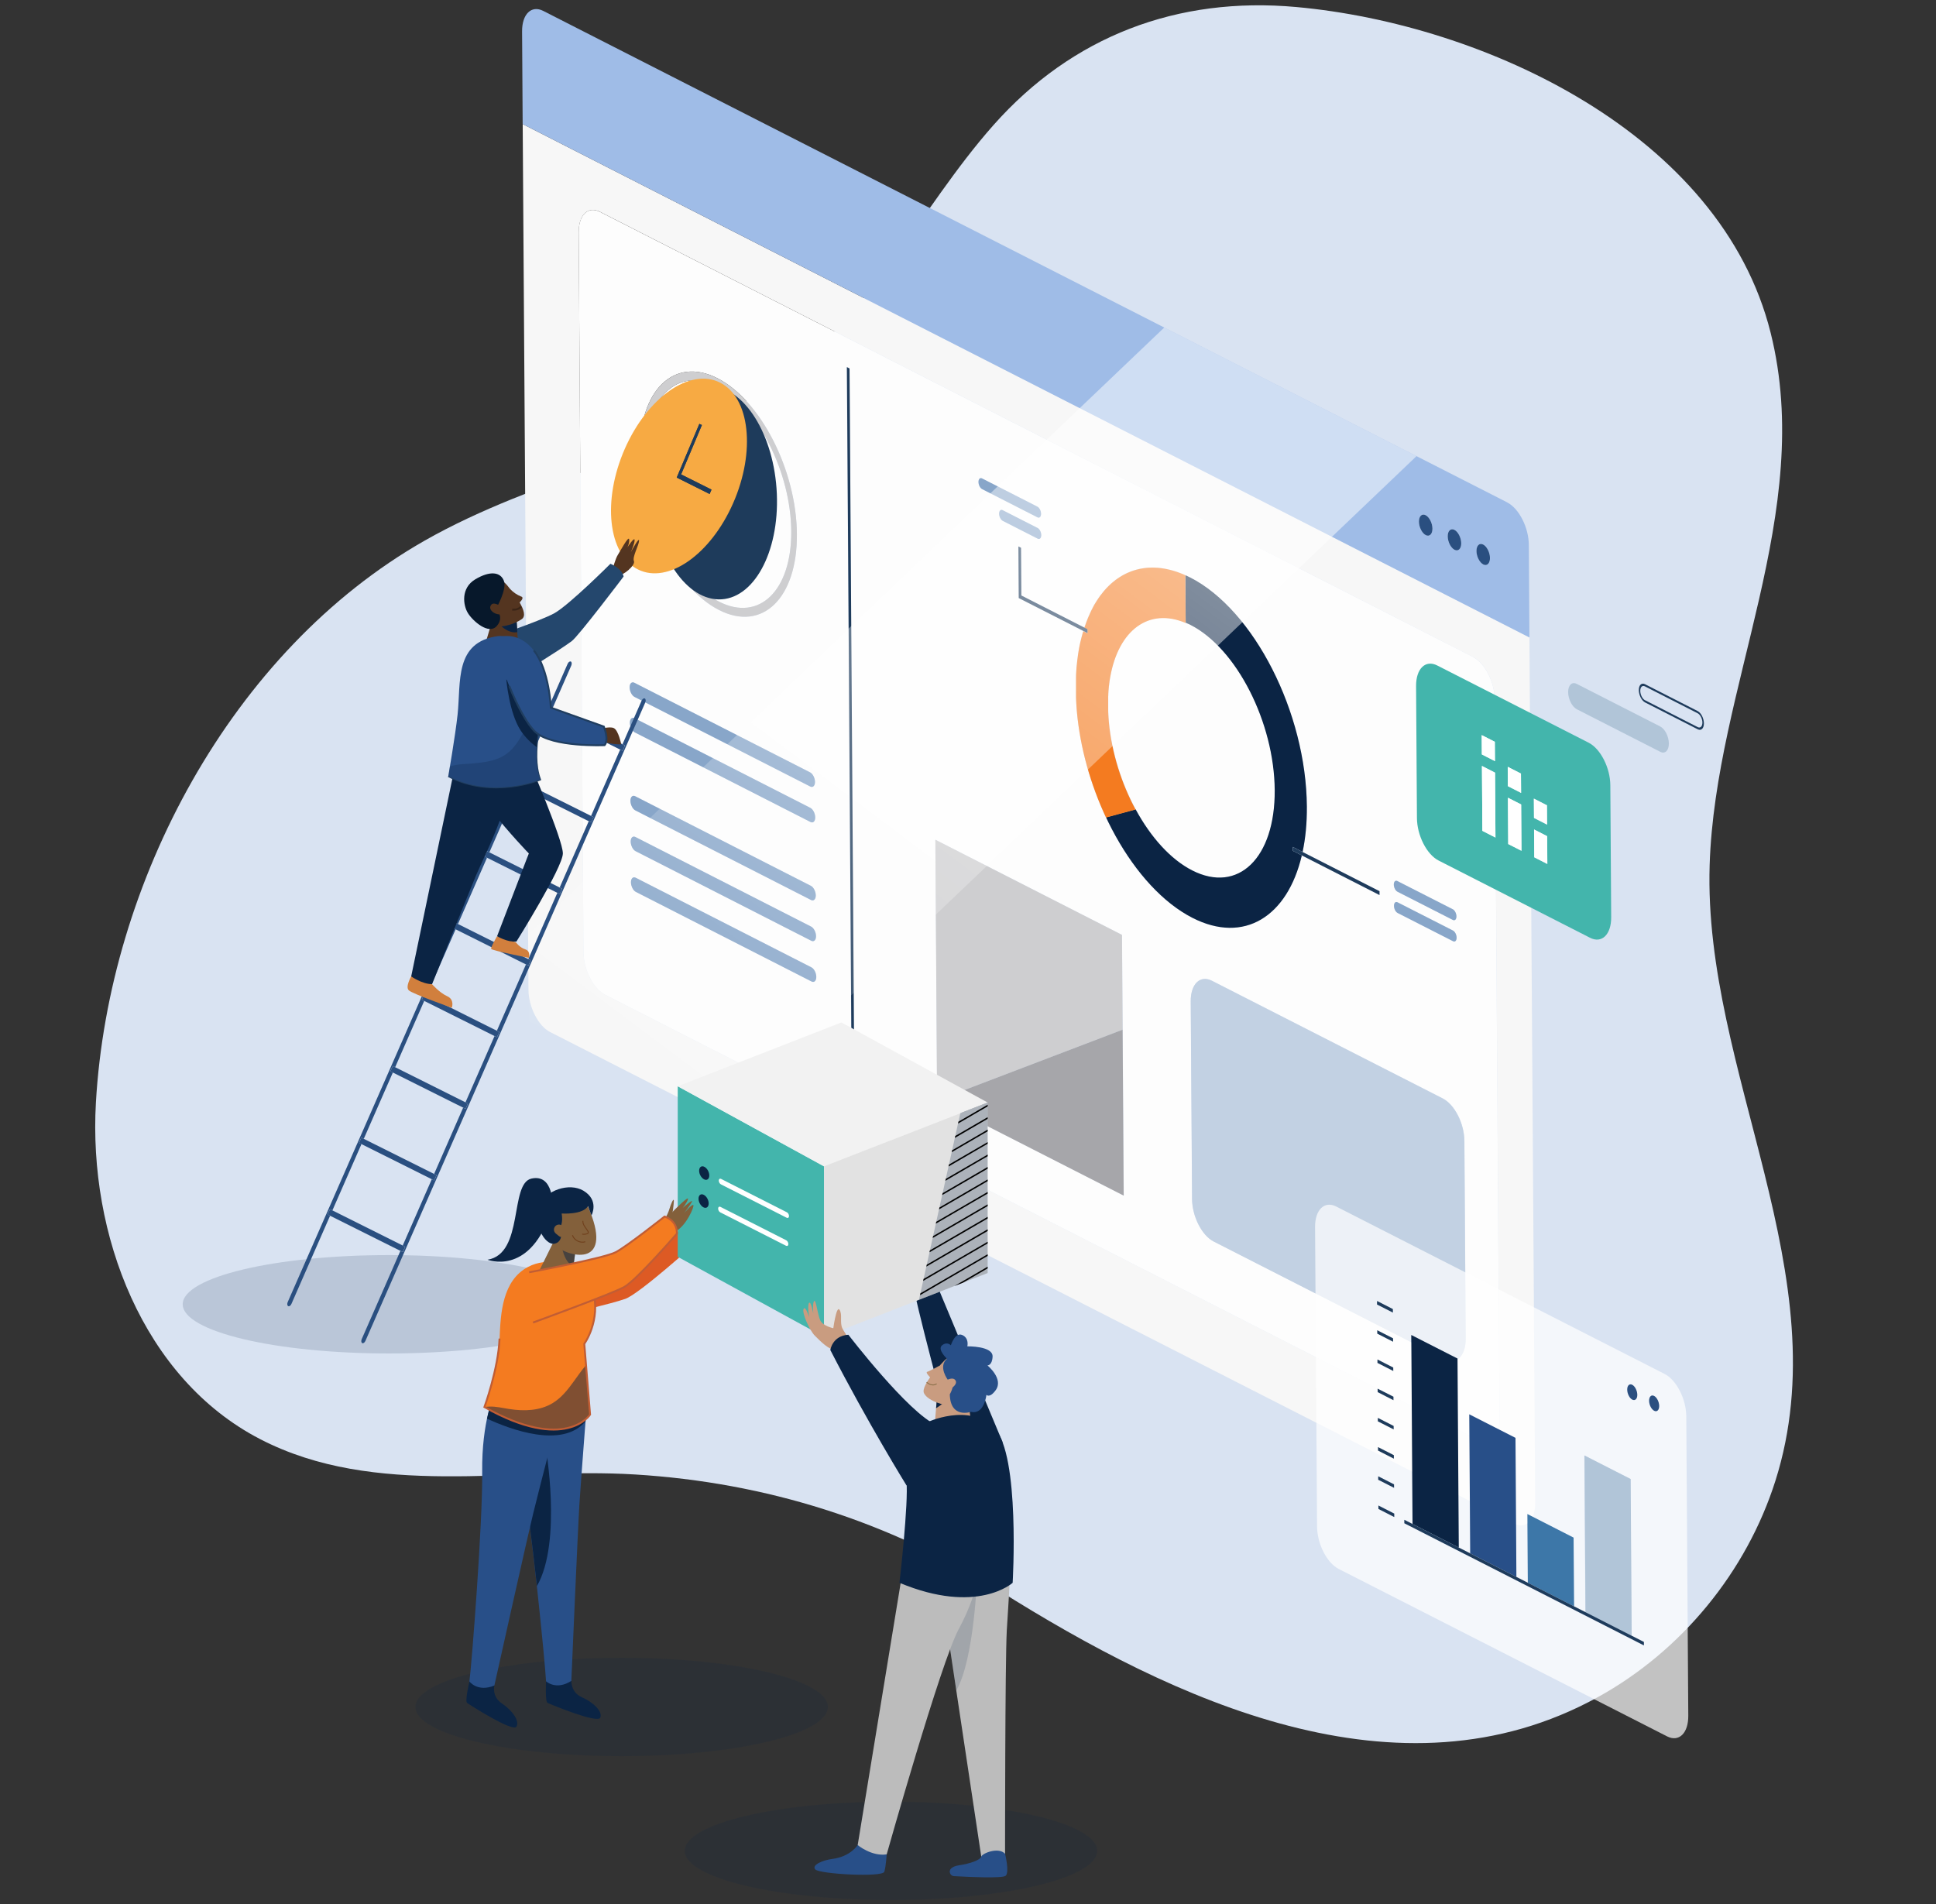 <?xml version="1.0" encoding="UTF-8"?>
<svg xmlns="http://www.w3.org/2000/svg" width="488" height="480" viewBox="0 0 488 480" fill="none">
  <rect x="0" y="0" width="488" height="480" fill="#333333" stroke="none"/>
  <mask id="mask0_333_12767" style="mask-type:alpha" maskUnits="userSpaceOnUse" x="0" y="0" width="488" height="480">
    <rect width="488" height="480" fill="#C4C4C4"></rect>
  </mask>
  <g mask="url(#mask0_333_12767)">
</g>
  <path d="M195.271 96.644C168.374 114.842 135.602 120.041 107.04 136.292C58.252 164.061 27.351 222.537 24.174 277.957C22.27 311.186 36.001 347.516 65.585 362.81C94.636 377.831 128.91 369.793 160.116 371.718C193.106 373.741 224.018 383.487 251.905 401.011C295.634 428.486 352.604 455.516 402.807 427.823C423.894 416.184 440.247 396.246 447.527 373.284C463.891 321.65 429.302 270.136 430.945 218.067C432.359 173.209 457.613 129.069 446.319 83.896C433.806 33.774 374.159 6.091 326.774 1.773C296.809 -0.957 270.271 9.115 250.414 31.544C231.547 52.863 219.448 80.296 195.26 96.644H195.271Z" fill="#D9E3F2"></path>
  <path opacity="0.15" d="M98.042 341.207C126.754 341.207 150.03 335.656 150.03 328.807C150.03 321.959 126.754 316.407 98.042 316.407C69.33 316.407 46.055 321.959 46.055 328.807C46.055 335.656 69.33 341.207 98.042 341.207Z" fill="#0B2444"></path>
  <path opacity="0.15" d="M156.699 442.725C185.411 442.725 208.687 437.173 208.687 430.325C208.687 423.476 185.411 417.925 156.699 417.925C127.987 417.925 104.712 423.476 104.712 430.325C104.712 437.173 127.987 442.725 156.699 442.725Z" fill="#0B2444"></path>
  <path opacity="0.15" d="M224.583 479C253.295 479 276.571 473.449 276.571 466.6C276.571 459.752 253.295 454.2 224.583 454.2C195.871 454.2 172.596 459.752 172.596 466.6C172.596 473.449 195.871 479 224.583 479Z" fill="#0B2444"></path>
  <path d="M141.108 318.572C141.108 318.572 151.346 320.203 154.447 319.801C157.537 319.398 172.215 309.642 172.215 309.642C172.215 309.642 175.044 310.262 175.621 313.133C175.621 313.133 161.182 326.197 157.602 327.448C154.023 328.698 144.285 330.928 144.285 330.928C144.285 330.928 138.529 324.391 141.118 318.561L141.108 318.572Z" fill="#DD5A24"></path>
  <path d="M230.448 324.598C229.915 325.294 239.294 360.134 239.294 360.134L252.753 363.647L235.714 322.847C235.714 322.847 232.646 321.748 230.448 324.598Z" fill="#0B2444"></path>
  <path d="M231.623 325.327C231.623 325.327 229.643 321.52 229.643 320.715C229.643 319.91 233.375 313.253 233.668 313.699C233.962 314.145 233.451 316.255 233.451 316.255C233.451 316.255 234.332 314.058 234.626 314.504C234.92 314.95 234.256 317.354 234.332 318.594C234.408 319.834 235.355 323.782 235.355 323.782C235.355 323.782 234.038 326.556 231.623 325.316V325.327Z" stroke="black" stroke-width="0.24" stroke-miterlimit="10"></path>
  <path d="M152.532 250.774C149.551 249.251 147.114 244.465 147.081 240.071L145.873 58.585C145.841 54.19 148.235 51.873 151.216 53.385L371.33 165.638C374.311 167.161 376.749 171.947 376.781 176.341L377.989 357.828C378.022 362.222 375.628 364.539 372.647 363.027L152.532 250.774ZM131.598 7.951L133.208 249.469C133.241 253.863 135.678 258.649 138.66 260.172L381.634 384.085C384.615 385.608 387.009 383.28 386.976 378.886L385.518 160.7L131.75 31.283L131.598 7.951Z" fill="#F7F7F7"></path>
  <path d="M359.383 134.888C358.447 134.41 357.675 132.887 357.664 131.506C357.653 130.124 358.415 129.384 359.35 129.863C360.286 130.342 361.059 131.864 361.07 133.246C361.08 134.627 360.319 135.367 359.383 134.888ZM366.64 138.587C365.705 138.108 364.932 136.585 364.921 135.204C364.91 133.822 365.672 133.083 366.608 133.561C367.543 134.04 368.316 135.563 368.327 136.944C368.338 138.326 367.576 139.065 366.64 138.587ZM373.898 142.285C372.962 141.806 372.189 140.283 372.179 138.902C372.168 137.521 372.929 136.781 373.865 137.26C374.801 137.738 375.573 139.261 375.584 140.642C375.595 142.024 374.833 142.763 373.898 142.285ZM379.926 126.654L136.94 2.752C133.959 1.229 131.565 3.546 131.598 7.94L131.75 31.283L385.518 160.7L385.366 137.368C385.333 132.974 382.896 128.188 379.915 126.665" fill="#9FBCE7"></path>
  <path d="M366.608 133.572C365.672 133.094 364.91 133.834 364.921 135.215C364.932 136.596 365.704 138.119 366.64 138.598C367.576 139.076 368.338 138.337 368.327 136.955C368.316 135.574 367.543 134.051 366.608 133.572Z" fill="#2A4F80"></path>
  <path d="M359.351 129.874C358.415 129.396 357.653 130.135 357.664 131.517C357.675 132.898 358.448 134.421 359.383 134.9C360.319 135.378 361.081 134.638 361.07 133.257C361.059 131.876 360.286 130.353 359.351 129.874Z" fill="#2A4F80"></path>
  <path d="M373.854 137.271C372.918 136.792 372.157 137.532 372.168 138.913C372.178 140.295 372.951 141.817 373.887 142.296C374.822 142.775 375.584 142.035 375.573 140.654C375.562 139.272 374.79 137.749 373.854 137.271Z" fill="#2A4F80"></path>
  <path d="M180.876 97.471C170.736 92.293 162.564 100.244 162.662 115.19C162.76 130.124 171.095 146.494 181.235 151.672C191.376 156.849 199.547 148.898 199.45 133.953C199.352 119.008 191.017 102.648 180.876 97.471ZM300.106 157.556C299.703 157.35 299.29 157.165 298.887 156.991C289.584 153.032 281.957 158.818 279.868 170.631C279.846 170.74 279.835 170.838 279.814 170.935V170.979C279.792 171.077 279.77 171.164 279.759 171.262V171.316C279.737 171.403 279.726 171.501 279.705 171.588V171.653C279.683 171.74 279.672 171.827 279.661 171.914V172.001C279.639 172.088 279.629 172.165 279.618 172.252V172.36C279.596 172.436 279.585 172.513 279.574 172.589V172.708C279.552 172.785 279.542 172.861 279.531 172.937V173.067C279.509 173.143 279.498 173.22 279.498 173.296V173.426C279.476 173.502 279.476 173.579 279.465 173.644V173.796C279.444 173.861 279.444 173.938 279.433 174.003V174.166C279.411 174.231 279.411 174.307 279.4 174.373V174.536C279.389 174.601 279.378 174.677 279.378 174.742C279.378 174.797 279.378 174.851 279.378 174.906C279.378 174.971 279.378 175.036 279.367 175.101C279.367 175.156 279.367 175.221 279.367 175.286C279.367 175.352 279.367 175.417 279.367 175.482V175.656C279.367 175.721 279.357 175.787 279.357 175.852C279.357 175.917 279.357 175.982 279.357 176.048C279.357 176.102 279.357 176.167 279.357 176.222C279.357 176.287 279.357 176.363 279.357 176.428V176.602C279.357 176.668 279.357 176.744 279.357 176.809C279.357 176.864 279.357 176.929 279.357 176.994C279.357 177.07 279.357 177.157 279.357 177.233V177.375C279.357 177.505 279.357 177.636 279.357 177.766C279.357 177.897 279.357 178.038 279.357 178.18C279.357 178.223 279.357 178.267 279.357 178.31C279.357 178.408 279.357 178.506 279.357 178.604V178.734C279.357 178.832 279.357 178.93 279.367 179.017C279.367 179.061 279.367 179.115 279.367 179.159C279.367 179.256 279.367 179.344 279.367 179.441V179.561C279.367 179.659 279.378 179.757 279.389 179.855V179.974C279.4 180.072 279.411 180.181 279.411 180.279V180.388C279.422 180.496 279.433 180.594 279.433 180.703V180.801C279.444 180.91 279.454 181.029 279.465 181.138V181.204C279.476 181.323 279.487 181.454 279.498 181.573V181.617C279.509 181.747 279.52 181.878 279.542 182.019C280.26 189.709 282.719 197.465 286.277 204.024C290.052 210.996 295.057 216.631 300.541 219.426C312.14 225.343 321.454 216.293 321.345 199.205C321.236 182.106 311.726 163.463 300.128 157.546M160.279 224.843C159.616 224.506 159.061 223.429 159.05 222.439C159.039 221.449 159.583 220.927 160.247 221.275L204.542 243.867C205.205 244.204 205.76 245.292 205.771 246.271C205.782 247.25 205.238 247.783 204.574 247.435L160.279 224.843ZM160.214 214.575C159.55 214.238 158.995 213.15 158.985 212.171C158.974 211.192 159.518 210.659 160.181 211.007L204.476 233.599C205.14 233.936 205.695 235.013 205.706 236.003C205.717 236.993 205.173 237.515 204.509 237.167L160.214 214.575ZM160.149 204.296C159.485 203.959 158.93 202.871 158.919 201.892C158.908 200.913 159.452 200.38 160.116 200.728L204.411 223.32C205.075 223.657 205.63 224.745 205.641 225.724C205.651 226.703 205.107 227.236 204.444 226.888L160.149 204.296ZM160.018 184.641C159.355 184.304 158.8 183.216 158.789 182.237C158.778 181.258 159.322 180.725 159.986 181.073L204.281 203.665C204.944 204.002 205.499 205.079 205.51 206.069C205.521 207.059 204.977 207.581 204.313 207.233L160.018 184.641ZM236.226 277.423L235.791 211.703L282.827 235.687L282.991 259.574L283.274 301.408L236.237 277.423M305.949 312.97C302.967 311.447 300.53 306.661 300.498 302.267L300.16 252.438C300.128 248.044 302.521 245.727 305.503 247.239L363.692 276.912C366.662 278.424 369.111 283.221 369.132 287.604L369.47 337.433C369.502 341.827 367.108 344.144 364.138 342.632L305.949 312.959M159.931 175.7C159.268 175.362 158.713 174.275 158.702 173.296C158.691 172.317 159.235 171.784 159.899 172.132L204.193 194.724C204.857 195.061 205.412 196.138 205.423 197.128C205.434 198.118 204.89 198.64 204.226 198.292L159.931 175.7ZM352.289 230.151C351.789 229.901 351.375 229.085 351.364 228.345C351.353 227.606 351.767 227.214 352.267 227.464L366.227 234.578C366.728 234.839 367.141 235.644 367.141 236.384C367.141 237.123 366.739 237.515 366.238 237.265L352.278 230.151M352.246 224.789C351.745 224.538 351.332 223.723 351.321 222.983C351.31 222.243 351.723 221.852 352.224 222.102L366.184 229.216C366.684 229.477 367.098 230.292 367.098 231.021C367.098 231.75 366.695 232.152 366.195 231.902L352.235 224.789M181.235 153.782C170.3 148.213 161.324 130.559 161.215 114.461C161.106 98.352 169.92 89.791 180.844 95.361C191.779 100.941 200.755 118.572 200.864 134.682C200.973 150.78 192.17 159.351 181.235 153.782ZM252.743 131.299C252.242 131.038 251.829 130.222 251.818 129.493C251.807 128.764 252.22 128.362 252.721 128.612L261.512 133.094C262.013 133.355 262.426 134.16 262.426 134.899C262.426 135.639 262.024 136.03 261.523 135.78L252.732 131.299M247.542 123.304C247.041 123.043 246.628 122.238 246.628 121.498C246.628 120.759 247.03 120.367 247.531 120.617L261.48 127.731C261.98 127.992 262.394 128.797 262.394 129.537C262.394 130.276 261.991 130.668 261.491 130.418L247.542 123.304ZM277.322 150.16C282.588 143.024 290.77 140.903 299.997 145.602C316.079 153.804 329.244 179.659 329.407 203.36C329.44 207.537 329.059 211.366 328.33 214.792L347.698 224.669V225.648L328.134 215.663C324.511 231.097 313.587 238.037 300.574 231.402C285.776 223.853 273.448 201.381 271.446 179.376V179.333C271.425 179.191 271.414 179.039 271.403 178.898V178.789C271.381 178.658 271.37 178.539 271.359 178.408C271.359 178.354 271.359 178.288 271.348 178.234C271.348 178.125 271.327 178.006 271.327 177.897C271.327 177.832 271.327 177.766 271.316 177.69C271.316 177.581 271.305 177.484 271.294 177.375C271.294 177.299 271.294 177.212 271.283 177.135C271.283 177.038 271.272 176.94 271.261 176.842C271.261 176.755 271.261 176.679 271.251 176.592C271.251 176.494 271.251 176.407 271.24 176.309C271.24 176.222 271.24 176.135 271.229 176.048C271.229 175.961 271.229 175.863 271.218 175.776C271.218 175.689 271.218 175.591 271.218 175.504C271.218 175.417 271.218 175.33 271.218 175.243C271.218 175.145 271.218 175.036 271.218 174.938C271.218 174.862 271.218 174.786 271.218 174.71C271.218 174.59 271.218 174.471 271.218 174.34C271.218 174.286 271.218 174.231 271.218 174.177C271.218 173.992 271.218 173.818 271.218 173.633C271.218 173.448 271.218 173.263 271.218 173.078C271.218 173.035 271.218 173.002 271.218 172.959C271.218 172.817 271.218 172.676 271.218 172.545C271.218 172.469 271.218 172.393 271.218 172.317C271.218 172.219 271.218 172.11 271.218 172.012C271.218 171.936 271.218 171.849 271.218 171.773C271.218 171.675 271.218 171.577 271.218 171.479C271.218 171.403 271.218 171.338 271.218 171.262C271.218 171.153 271.218 171.055 271.218 170.946C271.218 170.87 271.218 170.805 271.218 170.729C271.218 170.631 271.218 170.522 271.229 170.413C271.229 170.348 271.229 170.272 271.229 170.207C271.229 170.098 271.229 169.989 271.24 169.891C271.24 169.826 271.24 169.761 271.251 169.695C271.251 169.587 271.261 169.489 271.272 169.38C271.272 169.315 271.272 169.249 271.283 169.184C271.283 169.075 271.294 168.978 271.305 168.869C271.305 168.803 271.305 168.738 271.316 168.662C271.316 168.553 271.327 168.455 271.338 168.347C271.338 168.281 271.338 168.216 271.348 168.162C271.348 168.053 271.37 167.955 271.381 167.846C271.381 167.781 271.392 167.716 271.403 167.651C271.403 167.553 271.425 167.444 271.435 167.346C271.435 167.281 271.446 167.215 271.457 167.161C271.468 167.052 271.479 166.954 271.49 166.846C271.49 166.78 271.501 166.726 271.512 166.661C271.523 166.552 271.533 166.454 271.544 166.345C271.544 166.291 271.555 166.226 271.566 166.171C271.577 166.073 271.588 165.965 271.61 165.867L271.631 165.682C271.642 165.584 271.664 165.475 271.675 165.377L271.697 165.214C271.707 165.105 271.729 164.996 271.74 164.888C271.74 164.833 271.751 164.79 271.762 164.735C271.784 164.627 271.795 164.518 271.816 164.409L271.838 164.257C271.86 164.148 271.871 164.05 271.892 163.941L271.925 163.778C271.947 163.669 271.958 163.572 271.98 163.463L272.001 163.321C272.023 163.213 272.045 163.104 272.067 162.995L272.088 162.854C272.11 162.745 272.132 162.636 272.154 162.527L272.186 162.397C272.208 162.288 272.23 162.19 272.252 162.081L272.284 161.94C272.306 161.831 272.328 161.733 272.36 161.625L272.393 161.505C272.415 161.396 272.447 161.287 272.469 161.189L272.502 161.07C272.524 160.961 272.556 160.852 272.578 160.743L272.611 160.624C272.643 160.515 272.665 160.406 272.698 160.297L272.73 160.189C272.763 160.08 272.785 159.971 272.817 159.862L272.839 159.765C272.872 159.656 272.904 159.547 272.937 159.438L272.97 159.34C273.002 159.242 273.024 159.155 273.057 159.057L256.779 150.758L256.692 137.749L257.356 138.086L257.432 150.116L273.307 158.209L273.329 158.144L273.35 158.089C273.394 157.97 273.427 157.85 273.47 157.73V157.687C273.525 157.567 273.568 157.448 273.612 157.317V157.285C273.666 157.154 273.71 157.034 273.764 156.904V156.882C274.058 156.088 274.373 155.337 274.711 154.609L274.743 154.533C274.787 154.435 274.83 154.337 274.874 154.25L274.928 154.13C274.961 154.054 275.004 153.978 275.037 153.902C275.059 153.847 275.091 153.793 275.113 153.739C275.146 153.673 275.178 153.608 275.211 153.554C275.244 153.499 275.265 153.445 275.298 153.39C275.331 153.336 275.352 153.282 275.385 153.216C275.418 153.151 275.45 153.086 275.483 153.021C275.505 152.977 275.537 152.923 275.559 152.879C275.592 152.814 275.635 152.738 275.668 152.673C275.69 152.629 275.712 152.586 275.733 152.542C275.777 152.477 275.809 152.401 275.853 152.335L275.929 152.216C275.973 152.14 276.016 152.074 276.06 151.998C276.081 151.966 276.103 151.933 276.125 151.9C276.169 151.824 276.223 151.748 276.266 151.672L276.321 151.585C276.375 151.509 276.419 151.422 276.473 151.346L276.517 151.28C276.571 151.193 276.626 151.117 276.68 151.03L276.713 150.976C276.767 150.889 276.832 150.802 276.887 150.715L276.908 150.682C276.974 150.595 277.028 150.508 277.093 150.421L277.115 150.388C277.18 150.301 277.246 150.203 277.311 150.116M214.65 274.845L213.431 92.5L214.095 92.837L215.313 275.183L214.65 274.845ZM371.287 165.606L151.205 53.396C148.224 51.873 145.83 54.201 145.863 58.596L147.07 240.082C147.103 244.476 149.54 249.262 152.522 250.785L372.636 363.038C375.617 364.561 378.011 362.233 377.978 357.839L376.77 176.352C376.738 171.958 374.301 167.172 371.319 165.649" fill="#FDFDFD"></path>
  <path d="M214.138 92.892L213.475 92.555L214.693 274.889L215.357 275.227L214.138 92.892Z" fill="#1E3B5B"></path>
  <path d="M271.435 178.908C271.446 179.05 271.457 179.191 271.468 179.344C271.457 179.202 271.446 179.061 271.435 178.908ZM271.392 178.419C271.392 178.55 271.414 178.669 271.424 178.8C271.424 178.669 271.403 178.55 271.392 178.419ZM271.359 177.908C271.359 178.017 271.37 178.136 271.381 178.245C271.381 178.136 271.359 178.017 271.359 177.908ZM271.316 177.386C271.316 177.494 271.327 177.592 271.337 177.701C271.337 177.592 271.327 177.494 271.316 177.386ZM271.283 176.864C271.283 176.961 271.283 177.059 271.305 177.157C271.305 177.059 271.294 176.961 271.283 176.864ZM271.25 176.331C271.25 176.428 271.25 176.515 271.261 176.613C271.261 176.515 271.261 176.428 271.25 176.331ZM271.229 175.787C271.229 175.874 271.229 175.972 271.239 176.059C271.239 175.972 271.239 175.874 271.229 175.787ZM271.207 175.254C271.207 175.341 271.207 175.428 271.207 175.515C271.207 175.428 271.207 175.341 271.207 175.254ZM279.324 179.028C279.324 179.028 279.324 179.126 279.324 179.17C279.324 179.126 279.324 179.072 279.324 179.028ZM271.196 174.71C271.196 174.786 271.196 174.862 271.196 174.938C271.196 174.862 271.196 174.786 271.196 174.71ZM271.185 174.188C271.185 174.242 271.185 174.297 271.185 174.351C271.185 174.297 271.185 174.242 271.185 174.188ZM279.302 178.201V178.332C279.302 178.332 279.302 178.245 279.302 178.201ZM279.302 177.397C279.302 177.527 279.302 177.658 279.302 177.788C279.302 177.658 279.302 177.527 279.302 177.397ZM271.185 172.98C271.185 172.98 271.185 173.057 271.185 173.1C271.185 173.057 271.185 173.024 271.185 172.98ZM279.313 177.016C279.313 177.092 279.313 177.179 279.313 177.255C279.313 177.179 279.313 177.092 279.313 177.016ZM279.313 176.624C279.313 176.69 279.313 176.766 279.313 176.831C279.313 176.766 279.313 176.69 279.313 176.624ZM271.185 172.328C271.185 172.404 271.185 172.48 271.185 172.556C271.185 172.48 271.185 172.404 271.185 172.328ZM279.313 176.233C279.313 176.298 279.313 176.374 279.313 176.439C279.313 176.374 279.313 176.298 279.313 176.233ZM271.196 171.773C271.196 171.849 271.196 171.936 271.196 172.012C271.196 171.936 271.196 171.849 271.196 171.773ZM279.335 175.852C279.335 175.917 279.335 175.982 279.335 176.048C279.335 175.982 279.335 175.917 279.335 175.852ZM271.207 171.262C271.207 171.338 271.207 171.403 271.207 171.479C271.207 171.403 271.207 171.338 271.207 171.262ZM279.356 175.101C279.356 175.167 279.356 175.221 279.356 175.286C279.356 175.232 279.356 175.167 279.356 175.101ZM271.218 170.729C271.218 170.805 271.218 170.87 271.218 170.946C271.218 170.87 271.218 170.805 271.218 170.729ZM279.378 174.732V174.895C279.378 174.84 279.378 174.786 279.378 174.732ZM271.25 170.207C271.25 170.272 271.25 170.348 271.25 170.413C271.25 170.348 271.25 170.272 271.25 170.207ZM271.283 169.695C271.283 169.761 271.283 169.826 271.272 169.891C271.272 169.826 271.272 169.761 271.283 169.695ZM271.316 169.173C271.316 169.239 271.316 169.304 271.305 169.369C271.305 169.304 271.305 169.239 271.316 169.173ZM271.348 168.651C271.348 168.717 271.348 168.782 271.337 168.858C271.337 168.793 271.337 168.727 271.348 168.651ZM271.381 168.14C271.381 168.205 271.37 168.271 271.37 168.325C271.37 168.26 271.37 168.194 271.381 168.14ZM271.424 167.629C271.424 167.694 271.414 167.759 271.403 167.825C271.403 167.759 271.414 167.694 271.424 167.629ZM271.479 167.139C271.479 167.205 271.468 167.27 271.457 167.324C271.457 167.259 271.468 167.194 271.479 167.139ZM271.533 166.639C271.533 166.704 271.522 166.759 271.511 166.824L271.533 166.639ZM271.588 166.149C271.588 166.204 271.577 166.269 271.566 166.324C271.566 166.258 271.577 166.204 271.588 166.149ZM271.653 165.66L271.631 165.845C271.631 165.78 271.642 165.725 271.653 165.66ZM271.718 165.192L271.696 165.355C271.696 165.301 271.707 165.247 271.718 165.192ZM271.794 164.714C271.794 164.714 271.784 164.812 271.773 164.866C271.773 164.812 271.784 164.768 271.794 164.714ZM271.871 164.235L271.849 164.387L271.871 164.235ZM271.947 163.756L271.914 163.92L271.947 163.756ZM272.034 163.3L272.012 163.441L272.034 163.3ZM272.121 162.843L272.099 162.984L272.121 162.843ZM272.208 162.386L272.175 162.516L272.208 162.386ZM272.306 161.929L272.273 162.071L272.306 161.929ZM272.404 161.483L272.371 161.603L272.404 161.483ZM272.512 161.037L272.48 161.157L272.512 161.037ZM272.621 160.602L272.589 160.722L272.621 160.602ZM272.73 160.167L272.697 160.276L272.73 160.167ZM272.85 159.743L272.828 159.841L272.85 159.743ZM272.969 159.319L272.937 159.416L272.969 159.319ZM273.35 158.079L273.329 158.133L273.35 158.079ZM274.754 154.533L274.721 154.609L274.754 154.533ZM274.95 154.13L274.895 154.25C274.895 154.25 274.939 154.174 274.95 154.13ZM275.135 153.749C275.135 153.749 275.08 153.858 275.059 153.913C275.08 153.858 275.113 153.804 275.135 153.749ZM275.32 153.391C275.287 153.445 275.265 153.499 275.233 153.554C275.265 153.499 275.287 153.445 275.32 153.391ZM275.516 153.032C275.483 153.097 275.45 153.162 275.418 153.227C275.45 153.162 275.483 153.097 275.516 153.032ZM275.701 152.683C275.668 152.749 275.624 152.814 275.592 152.89C275.624 152.825 275.668 152.749 275.701 152.683ZM275.885 152.357C275.842 152.422 275.809 152.499 275.766 152.564C275.809 152.499 275.842 152.433 275.885 152.357ZM276.081 152.02C276.038 152.096 275.994 152.161 275.951 152.238C275.994 152.161 276.038 152.096 276.081 152.02ZM276.277 151.694C276.234 151.77 276.179 151.846 276.136 151.922C276.179 151.846 276.234 151.77 276.277 151.694ZM276.484 151.367C276.43 151.443 276.386 151.52 276.332 151.607C276.386 151.531 276.43 151.443 276.484 151.367ZM276.691 151.052C276.636 151.139 276.582 151.215 276.527 151.302C276.582 151.215 276.636 151.139 276.691 151.052ZM276.897 150.747C276.843 150.834 276.778 150.921 276.723 151.008C276.778 150.921 276.843 150.834 276.897 150.747ZM277.104 150.454C277.039 150.541 276.984 150.628 276.919 150.715C276.984 150.628 277.039 150.541 277.104 150.454ZM277.322 150.16C277.256 150.247 277.191 150.334 277.126 150.432C277.191 150.345 277.256 150.247 277.322 150.16ZM300.008 145.592C290.781 140.893 282.599 143.014 277.333 150.149C282.37 143.329 290.074 141.099 298.8 145.015L298.876 156.98C299.279 157.154 299.681 157.339 300.095 157.546C311.693 163.463 321.192 182.106 321.312 199.205C321.421 216.293 312.107 225.343 300.508 219.426C295.024 216.631 290.019 210.996 286.244 204.024L278.791 206.036C274.928 197.813 272.295 188.546 271.457 179.365C273.459 201.359 285.787 223.842 300.584 231.391C313.587 238.026 324.522 231.076 328.145 215.652L325.871 214.488V213.509L328.341 214.771C329.07 211.344 329.451 207.516 329.418 203.339C329.255 179.637 316.089 153.782 300.008 145.581" fill="#0B2444"></path>
  <path d="M298.811 145.026C290.085 141.1 282.381 143.34 277.343 150.16C277.278 150.258 277.213 150.345 277.148 150.443L277.126 150.476C277.061 150.563 277.006 150.65 276.941 150.737L276.919 150.77C276.865 150.857 276.799 150.944 276.745 151.031L276.712 151.085C276.658 151.161 276.604 151.248 276.549 151.335L276.506 151.4C276.451 151.477 276.408 151.564 276.353 151.64L276.299 151.727C276.255 151.803 276.201 151.879 276.157 151.955C276.136 151.988 276.114 152.02 276.092 152.053C276.049 152.129 276.005 152.194 275.962 152.271L275.885 152.39C275.842 152.456 275.809 152.521 275.766 152.597C275.744 152.64 275.722 152.684 275.7 152.727C275.668 152.793 275.624 152.858 275.592 152.934C275.57 152.978 275.537 153.032 275.515 153.076C275.483 153.141 275.45 153.206 275.418 153.271C275.385 153.326 275.363 153.38 275.331 153.445C275.298 153.5 275.276 153.554 275.243 153.609C275.211 153.674 275.178 153.739 275.146 153.793C275.124 153.848 275.091 153.902 275.069 153.957C275.037 154.033 274.993 154.109 274.961 154.185C274.939 154.229 274.917 154.261 274.906 154.305C274.863 154.403 274.819 154.49 274.776 154.587L274.743 154.664C274.406 155.392 274.09 156.154 273.796 156.937V156.959C273.742 157.078 273.698 157.209 273.655 157.339V157.372C273.6 157.492 273.557 157.611 273.513 157.742V157.785C273.459 157.905 273.416 158.025 273.372 158.144L273.35 158.199L273.328 158.264L274.112 158.666V159.645L273.067 159.112C273.035 159.21 273.013 159.297 272.98 159.395L272.948 159.493C272.915 159.602 272.882 159.711 272.85 159.819L272.828 159.917C272.795 160.026 272.763 160.135 272.741 160.244L272.708 160.352C272.676 160.461 272.654 160.57 272.621 160.679L272.589 160.798C272.567 160.907 272.534 161.016 272.512 161.125L272.48 161.244C272.458 161.353 272.425 161.462 272.404 161.56L272.371 161.679C272.349 161.788 272.327 161.886 272.295 161.995L272.262 162.136C272.24 162.245 272.219 162.343 272.197 162.452L272.164 162.582C272.142 162.691 272.121 162.8 272.099 162.909L272.077 163.05C272.055 163.159 272.034 163.267 272.012 163.376L271.99 163.518C271.968 163.626 271.958 163.724 271.936 163.833L271.903 163.996C271.881 164.105 271.87 164.203 271.849 164.312L271.827 164.464C271.805 164.573 271.794 164.682 271.773 164.79C271.773 164.845 271.762 164.888 271.751 164.943C271.729 165.051 271.718 165.16 271.707 165.269C271.707 165.323 271.696 165.378 271.685 165.432C271.675 165.53 271.653 165.639 271.642 165.737C271.642 165.791 271.631 165.856 271.62 165.922C271.609 166.019 271.598 166.128 271.577 166.226C271.577 166.291 271.566 166.346 271.555 166.4C271.544 166.498 271.533 166.607 271.522 166.716L271.501 166.9C271.49 167.009 271.479 167.107 271.468 167.216C271.468 167.281 271.457 167.346 271.446 167.401C271.446 167.499 271.424 167.607 271.413 167.705C271.413 167.771 271.403 167.836 271.392 167.901C271.392 168.01 271.37 168.108 271.359 168.217C271.359 168.282 271.348 168.347 271.348 168.402C271.348 168.499 271.326 168.608 271.326 168.717C271.326 168.782 271.326 168.847 271.316 168.924C271.316 169.032 271.305 169.13 271.294 169.239C271.294 169.304 271.294 169.37 271.283 169.435C271.283 169.544 271.272 169.642 271.261 169.75C271.261 169.816 271.261 169.881 271.25 169.946C271.25 170.055 271.239 170.153 271.239 170.262C271.239 170.327 271.239 170.403 271.239 170.468C271.239 170.566 271.239 170.675 271.229 170.784C271.229 170.86 271.229 170.925 271.229 171.001C271.229 171.11 271.229 171.208 271.229 171.317C271.229 171.393 271.229 171.458 271.229 171.534C271.229 171.632 271.229 171.73 271.229 171.828C271.229 171.904 271.229 171.991 271.229 172.067C271.229 172.165 271.229 172.274 271.229 172.372C271.229 172.448 271.229 172.524 271.229 172.6C271.229 172.742 271.229 172.883 271.229 173.013C271.229 173.057 271.229 173.09 271.229 173.133C271.229 173.318 271.229 173.503 271.229 173.688C271.229 173.873 271.229 174.047 271.229 174.232C271.229 174.286 271.229 174.34 271.229 174.395C271.229 174.515 271.229 174.634 271.229 174.765C271.229 174.841 271.229 174.917 271.229 174.993C271.229 175.091 271.229 175.2 271.229 175.298C271.229 175.385 271.229 175.472 271.229 175.559C271.229 175.646 271.229 175.744 271.229 175.831C271.229 175.918 271.229 176.016 271.239 176.103C271.239 176.19 271.239 176.277 271.25 176.364C271.25 176.462 271.25 176.549 271.261 176.646C271.261 176.733 271.261 176.81 271.272 176.897C271.272 176.995 271.272 177.092 271.294 177.19C271.294 177.266 271.294 177.353 271.305 177.43C271.305 177.538 271.316 177.636 271.326 177.745C271.326 177.81 271.326 177.876 271.337 177.952C271.337 178.061 271.348 178.18 271.359 178.289C271.359 178.343 271.359 178.409 271.37 178.463C271.37 178.593 271.392 178.713 271.403 178.844V178.952C271.424 179.094 271.435 179.235 271.446 179.388V179.431C272.284 188.611 274.928 197.868 278.791 206.102L286.244 204.09C282.686 197.531 280.227 189.775 279.509 182.096C279.498 181.955 279.487 181.813 279.476 181.683V181.639C279.465 181.519 279.454 181.389 279.443 181.269V181.204C279.432 181.095 279.422 180.976 279.411 180.867V180.769C279.4 180.66 279.389 180.562 279.389 180.453V180.345C279.378 180.247 279.367 180.138 279.367 180.04V179.921C279.356 179.823 279.356 179.725 279.345 179.627V179.507C279.345 179.409 279.335 179.322 279.335 179.224C279.335 179.181 279.335 179.126 279.335 179.083C279.335 178.985 279.335 178.887 279.335 178.8V178.67C279.335 178.572 279.335 178.474 279.335 178.376V178.245C279.335 178.104 279.335 177.973 279.335 177.832C279.335 177.691 279.335 177.571 279.335 177.44V177.299C279.335 177.223 279.335 177.136 279.335 177.06C279.335 177.005 279.335 176.94 279.335 176.875C279.335 176.81 279.335 176.733 279.335 176.668V176.494C279.335 176.429 279.335 176.353 279.335 176.288C279.335 176.233 279.335 176.168 279.335 176.113C279.335 176.048 279.335 175.983 279.335 175.918C279.335 175.852 279.335 175.787 279.335 175.722V175.548C279.335 175.483 279.345 175.417 279.356 175.352C279.356 175.287 279.356 175.232 279.356 175.167C279.356 175.102 279.356 175.037 279.367 174.971V174.808C279.378 174.743 279.389 174.667 279.389 174.602V174.438C279.411 174.373 279.411 174.297 279.411 174.232V174.069C279.432 174.003 279.432 173.927 279.443 173.862V173.71C279.465 173.633 279.465 173.557 279.476 173.492V173.362C279.498 173.285 279.509 173.209 279.509 173.133V173.003C279.53 172.926 279.541 172.85 279.552 172.774V172.655C279.574 172.578 279.585 172.502 279.596 172.426V172.317C279.617 172.23 279.628 172.154 279.639 172.067V171.98C279.661 171.893 279.672 171.806 279.683 171.719V171.654C279.704 171.556 279.715 171.469 279.737 171.382V171.327C279.759 171.23 279.781 171.132 279.792 171.045V171.001C279.813 170.903 279.835 170.805 279.846 170.697C281.935 158.884 289.562 153.097 298.865 157.057L298.789 145.081" fill="#F47B20"></path>
  <path d="M347.73 224.669L328.352 214.792L325.882 213.53L325.893 214.498L328.167 215.662L347.73 225.637V224.669Z" fill="#1E3B5B"></path>
  <path d="M366.194 229.226L352.235 222.113C351.734 221.862 351.332 222.254 351.332 222.994C351.332 223.733 351.756 224.549 352.256 224.799L366.216 231.913C366.717 232.174 367.119 231.782 367.119 231.032C367.119 230.281 366.706 229.487 366.205 229.226" fill="#88A6C9"></path>
  <path d="M366.238 234.589L352.278 227.475C351.778 227.225 351.375 227.606 351.375 228.356C351.375 229.107 351.799 229.912 352.3 230.162L366.26 237.275C366.76 237.536 367.163 237.145 367.163 236.394C367.163 235.644 366.749 234.85 366.249 234.589" fill="#88A6C9"></path>
  <path d="M261.501 127.731L247.553 120.617C247.052 120.356 246.649 120.747 246.649 121.498C246.649 122.249 247.063 123.043 247.563 123.304L261.512 130.417C262.013 130.678 262.415 130.287 262.415 129.536C262.415 128.786 262.002 127.992 261.501 127.731Z" fill="#88A6C9"></path>
  <path d="M261.545 133.104L252.753 128.623C252.253 128.362 251.85 128.753 251.85 129.504C251.85 130.254 252.264 131.048 252.775 131.31L261.566 135.791C262.067 136.052 262.47 135.65 262.47 134.91C262.47 134.17 262.056 133.365 261.556 133.104" fill="#88A6C9"></path>
  <path d="M257.367 138.097L256.703 137.76L256.79 150.769L273.068 159.057L274.123 159.601L274.112 158.622L273.329 158.22L257.454 150.127L257.367 138.097Z" fill="#1E3B5B"></path>
  <path d="M282.805 235.687L235.769 211.703L236.204 277.423L283.241 301.408L236.204 277.423L282.969 259.585L282.805 235.687Z" fill="#CECED0"></path>
  <path d="M282.969 259.585L236.204 277.424L283.241 301.408L282.969 259.585Z" fill="#A6A6AA"></path>
  <path d="M363.67 276.934L305.48 247.26C302.499 245.738 300.105 248.065 300.138 252.46L300.475 302.288C300.508 306.683 302.945 311.469 305.926 312.991L364.116 342.665C367.086 344.176 369.48 341.86 369.447 337.465L369.11 287.637C369.077 283.242 366.64 278.456 363.67 276.944" fill="#C2D1E3"></path>
  <path d="M181.235 151.672C171.094 146.495 162.76 130.135 162.662 115.19C162.564 100.245 170.735 92.304 180.876 97.471C191.017 102.638 199.351 119.008 199.449 133.953C199.547 148.888 191.376 156.839 181.235 151.672ZM180.854 95.361C169.919 89.792 161.117 98.341 161.226 114.461C161.334 130.559 170.322 148.202 181.246 153.782C192.17 159.362 200.983 150.791 200.874 134.682C200.766 118.573 191.789 100.941 180.854 95.361Z" fill="#CECED0"></path>
  <path d="M204.204 194.713L159.909 172.121C159.246 171.784 158.702 172.295 158.713 173.285C158.723 174.275 159.267 175.352 159.942 175.689L204.237 198.281C204.901 198.618 205.445 198.096 205.434 197.117C205.423 196.138 204.879 195.05 204.204 194.713Z" fill="#88A6C9"></path>
  <path d="M204.4 223.32L160.105 200.728C159.442 200.391 158.897 200.913 158.908 201.892C158.919 202.871 159.463 203.959 160.138 204.296L204.433 226.888C205.096 227.225 205.64 226.703 205.63 225.724C205.619 224.745 205.075 223.658 204.4 223.32Z" fill="#88A6C9"></path>
  <path d="M204.465 233.599L160.17 211.007C159.506 210.67 158.962 211.181 158.973 212.171C158.984 213.161 159.528 214.237 160.203 214.575L204.498 237.167C205.161 237.504 205.705 236.982 205.695 236.003C205.684 235.024 205.14 233.936 204.465 233.599Z" fill="#88A6C9"></path>
  <path d="M204.53 243.867L160.236 221.275C159.572 220.938 159.028 221.46 159.039 222.439C159.05 223.418 159.594 224.506 160.268 224.843L204.563 247.435C205.227 247.772 205.771 247.261 205.76 246.271C205.749 245.281 205.205 244.205 204.53 243.867Z" fill="#88A6C9"></path>
  <path d="M204.258 203.655L159.964 181.063C159.3 180.725 158.756 181.237 158.767 182.226C158.778 183.216 159.322 184.293 159.996 184.63L204.291 207.222C204.955 207.559 205.499 207.037 205.488 206.058C205.477 205.079 204.933 203.992 204.258 203.655Z" fill="#88A6C9"></path>
  <path style="mix-blend-mode:soft-light" opacity="0.5" d="M181.801 282.166L357.054 114.994L293.468 82.569L133.121 235.525L133.23 251.862L133.263 257.41L137.038 259.335L181.801 282.166Z" fill="url(#paint0_linear_333_12767)"></path>
  <path d="M178.831 97.275C170.072 97.112 163.489 109.022 164.12 123.881C164.751 138.75 172.357 150.932 181.115 151.106C189.874 151.27 196.446 139.359 195.815 124.49C195.184 109.632 187.579 97.449 178.831 97.275Z" fill="#1E3B5B"></path>
  <path d="M236.226 393.625C236.193 394.06 247.346 468.069 247.346 468.069C247.346 468.069 252.024 469.526 253.341 467.34C253.341 467.34 253.341 419.078 253.776 411.04C254.211 403.001 255.234 393.201 253.776 390.275C252.318 387.349 236.509 388.959 236.226 393.636V393.625Z" fill="#BCBCBC"></path>
  <path opacity="0.15" d="M241.046 426.137C245.561 418.555 246.323 397.269 246.323 397.269L237.401 401.728C238.315 407.863 239.642 416.793 241.046 426.137Z" fill="#0B2444"></path>
  <path d="M253.341 467.329C253.341 467.329 254.516 472.007 253.482 472.888C252.666 473.584 243.984 473.17 240.469 472.975C239.468 472.92 239.022 471.659 239.784 471.006C240.175 470.669 240.763 470.386 241.633 470.255C244.56 469.82 247.041 468.939 247.335 468.058C247.629 467.177 251.72 465.567 253.33 467.329H253.341Z" fill="#284F88"></path>
  <path d="M216.184 465.132C216.184 465.132 214.432 468.058 209.742 468.645C207.632 468.906 204.476 470.103 205.499 471.278C206.522 472.452 222.473 473.322 222.908 471.865C223.343 470.407 223.495 467.481 223.495 467.481C223.495 467.481 220.275 464.12 216.184 465.143V465.132Z" fill="#284F88"></path>
  <path d="M228.185 392.016L216.194 465.143C216.194 465.143 219.709 468.069 223.506 467.482C223.506 467.482 237.161 419.024 241.644 410.735C247.498 399.912 247.204 392.309 247.204 392.309L228.185 392.016Z" fill="#BCBCBC"></path>
  <path d="M236.226 351.65L235.497 360.569L244.854 358.96L243.831 351.65C243.831 351.65 240.023 348.289 236.226 351.65Z" fill="#C99C80"></path>
  <g style="mix-blend-mode:soft-light">
    <path d="M235.954 355.011C237.14 354.282 239.109 352.89 239.153 351.573C239.174 350.91 238.761 350.595 238.206 350.453C237.553 350.682 236.889 351.062 236.226 351.65L235.954 355.022V355.011Z" fill="#0B2444"></path>
  </g>
  <path d="M233.451 358.665C233.451 358.665 244.277 353.401 250.719 360.123C257.16 366.845 255.256 399.02 255.256 399.02C255.256 399.02 246.334 407.21 226.727 399.02C226.727 399.02 229.066 378.842 228.479 373.284C227.891 367.726 228.773 361.298 233.451 358.654V358.665Z" fill="#0B2444"></path>
  <path d="M238.25 342.796C238.25 342.796 231.885 349.17 232.918 351.247C233.952 353.325 238.641 354.63 241.372 354.499C244.103 354.369 247.868 351.769 247.999 348.136C248.129 344.492 243.32 338.39 238.25 342.806V342.796Z" fill="#C99C80"></path>
  <path d="M238.968 347.93C238.968 347.93 236.367 344.547 238.707 342.535C238.707 342.535 236.172 340.196 237.466 339.152C238.761 338.108 239.675 339.152 239.675 339.152C239.675 339.152 240.72 335.769 242.537 336.552C244.354 337.335 243.832 339.413 243.832 339.413C243.832 339.413 250.327 339.282 250.197 342.013C250.088 344.275 248.902 344.221 248.902 344.221C248.902 344.221 253.058 347.603 250.98 350.464C249.446 352.574 248.641 351.639 248.641 351.639C248.641 351.639 248.119 356.708 244.746 355.925C244.746 355.925 239.545 357.741 239.414 351.508C239.414 351.508 241.427 348.06 238.957 347.93H238.968Z" fill="#284F88"></path>
  <path d="M237.619 349.257C237.727 348.648 238.141 348.136 238.685 347.886C239.37 347.571 240.404 347.255 240.861 348.006C241.568 349.181 238.968 350.845 238.021 350.29C237.619 350.051 237.553 349.648 237.619 349.257Z" fill="#C99C80"></path>
  <path d="M236.824 344.286C236.824 344.286 234.224 345.711 233.702 345.842C233.179 345.972 234.55 347.332 234.55 347.332C234.55 347.332 236.824 346.092 236.824 344.275V344.286Z" fill="#C99C80"></path>
  <path d="M233.571 348.452C233.571 348.452 234.812 349.692 236.106 348.844" stroke="#8E734D" stroke-width="0.24" stroke-miterlimit="10"></path>
  <path d="M137.647 423.864C137.647 423.864 137.365 428.965 138.017 429.291C138.67 429.618 150.704 434.61 151.313 433.011C151.923 431.412 149.529 429.139 146.689 427.888C143.849 426.637 144.023 423.755 144.023 423.755C144.023 423.755 141.26 421.569 137.647 423.853V423.864Z" fill="#0B2444"></path>
  <path d="M131.13 351.486C131.13 351.486 129.139 358.676 131.544 371.316C133.915 383.824 137.441 419.436 137.637 423.853C137.637 423.853 140.139 426.224 144.013 423.755C144.013 423.755 145.656 385.434 146.047 379.278C146.439 373.121 147.973 353.39 147.973 353.39C147.973 353.39 138.474 346.766 131.141 351.486H131.13Z" fill="#284F88"></path>
  <g style="mix-blend-mode:soft-light">
    <path d="M137.484 364.518L131.184 369.206C131.293 369.891 131.413 370.598 131.554 371.316C132.718 377.429 134.144 389.046 135.34 399.858C141.793 388.6 137.495 364.518 137.495 364.518H137.484Z" fill="#0B2444"></path>
  </g>
  <path d="M118.323 423.895C118.323 423.895 117.148 428.866 117.736 429.301C118.323 429.737 129.291 436.763 130.172 435.295C131.054 433.837 129.095 431.161 126.516 429.443C123.883 427.692 124.612 424.907 124.612 424.907C124.612 424.907 122.273 422.275 118.323 423.885V423.895Z" fill="#0B2444"></path>
  <path d="M124.612 351.497C124.612 351.497 121.392 358.219 121.544 371.098C121.685 383.824 118.911 419.501 118.323 423.896C118.323 423.896 120.369 426.67 124.612 424.918C124.612 424.918 132.947 387.479 134.416 381.486C135.874 375.492 140.857 356.327 140.857 356.327C140.857 356.327 132.664 348.136 124.623 351.497H124.612Z" fill="#284F88"></path>
  <g style="mix-blend-mode:soft-light">
    <path d="M147.592 358.318C147.821 355.392 147.973 353.391 147.973 353.391C147.973 353.391 139.029 347.158 131.804 351.095C129.552 350.53 127.082 350.475 124.612 351.498C124.612 351.498 123.622 353.586 122.763 357.643C128.562 360.33 141.738 365.301 147.592 358.318Z" fill="#0B2444"></path>
  </g>
  <path d="M138.539 306.455C139.268 304.432 139.432 302.202 138.757 300.157C138.137 298.254 136.809 296.502 133.991 297.111C128.355 298.308 132.174 316.06 122.882 317.582C122.882 317.582 133.088 321.64 138.529 306.455H138.539Z" fill="#0B2444"></path>
  <path d="M133.088 319.399C135.493 318.115 138.322 317.832 140.998 318.387C144.099 319.029 148.245 320.747 149.485 325.316C151.531 332.919 147.287 338.771 147.287 338.771L148.745 356.61C148.745 356.61 142.598 366.258 122.121 354.706C122.121 354.706 125.635 345.058 125.929 337.444C126.179 331.026 126.636 322.836 133.099 319.388L133.088 319.399Z" fill="#F47B20"></path>
  <path d="M140.019 312.068L135.732 320.748C135.732 320.748 140.313 327.47 144.023 323.184L145.296 313.536C145.296 313.536 142.468 311.393 140.03 312.079L140.019 312.068Z" fill="#83603B"></path>
  <g style="mix-blend-mode:soft-light" opacity="0.5">
    <path d="M144.546 319.182L145.286 313.526C145.286 313.526 143.295 312.025 141.216 311.938C141.477 314.352 142.25 318.399 144.535 319.182H144.546Z" fill="#0B2444"></path>
  </g>
  <g style="mix-blend-mode:soft-light" opacity="0.5">
    <path d="M128.366 355.218C126.701 354.946 125.026 354.543 123.339 354.598C122.915 354.608 122.523 354.663 122.153 354.728C142.609 366.258 148.745 356.61 148.745 356.61L147.723 344.145C146.646 345.406 145.677 346.777 144.709 348.136C143.185 350.258 141.543 352.368 139.312 353.716C136.102 355.674 132.076 355.805 128.366 355.207V355.218Z" fill="#0B2444"></path>
  </g>
  <path d="M141.771 300.461C141.771 300.461 145.982 298.645 148.691 305.334C151.618 312.546 150.149 315.472 147.614 316.157C145.079 316.842 140.977 315.374 139.813 313.525C138.638 311.676 132.305 304.17 141.76 300.461H141.771Z" fill="#83603B"></path>
  <path d="M141.282 309.239C141.282 309.239 141.967 308.162 141.575 305.922C141.575 305.922 146.842 306.313 148.212 304.072L149.094 306.411C149.094 306.411 151.139 302.604 147.048 300.168C143.556 298.09 137.495 299.972 135.83 304.072C134.166 308.173 137.288 314.112 139.824 313.525C142.359 312.937 141.282 309.239 141.282 309.239Z" fill="#0B2444"></path>
  <path d="M141.709 309.006C141.166 308.559 140.365 308.635 139.92 309.175C139.475 309.715 139.554 310.515 140.096 310.962L140.843 311.578C141.386 312.025 142.187 311.949 142.632 311.409C143.077 310.869 142.998 310.069 142.456 309.622L141.709 309.006Z" fill="#83603B"></path>
  <path d="M146.928 307.771C146.841 308.772 147.701 309.555 148.212 310.415C148.278 310.513 148.332 310.632 148.299 310.752C148.267 310.882 148.136 310.959 148.017 311.002C147.625 311.165 147.179 311.209 146.754 311.122" stroke="#70411D" stroke-width="0.24" stroke-miterlimit="10"></path>
  <path d="M144.295 311.394C144.709 312.677 146.254 313.46 147.527 313.047" stroke="#70411D" stroke-width="0.24" stroke-miterlimit="10"></path>
  <path d="M149.475 325.327C151.52 332.93 147.277 338.782 147.277 338.782L148.735 356.621C148.735 356.621 142.587 366.269 122.11 354.717C122.11 354.717 125.624 345.069 125.918 337.455" stroke="#C15D34" stroke-width="0.48" stroke-miterlimit="10"></path>
  <path d="M207.708 337.02L170.833 316.842V273.845L207.708 294.033V337.02Z" fill="#43B5AC"></path>
  <path d="M170.833 273.845L212.093 257.758L248.956 277.946L207.708 294.033L170.833 273.845Z" fill="#F2F2F2"></path>
  <path d="M248.956 320.933V277.946L207.708 294.034V337.02L248.956 320.933Z" fill="#E2E2E2"></path>
  <path d="M177.547 294.153C176.839 293.794 176.252 294.218 176.23 295.089C176.208 295.959 176.763 296.949 177.47 297.308C178.178 297.667 178.765 297.253 178.787 296.383C178.809 295.513 178.254 294.512 177.547 294.153Z" fill="#0B2444"></path>
  <path d="M198.339 305.617L181.757 297.198C181.442 297.046 181.191 297.22 181.181 297.601C181.17 297.982 181.409 298.417 181.725 298.58L198.307 306.999C198.611 307.151 198.872 306.966 198.883 306.585C198.894 306.205 198.644 305.759 198.339 305.607" fill="white"></path>
  <path d="M177.394 301.212C176.687 300.853 176.1 301.267 176.078 302.137C176.056 303.007 176.611 304.008 177.318 304.367C178.025 304.726 178.613 304.302 178.635 303.431C178.656 302.561 178.102 301.571 177.394 301.212Z" fill="#0B2444"></path>
  <path d="M198.176 312.667L181.594 304.248C181.279 304.095 181.028 304.28 181.017 304.661C181.007 305.042 181.246 305.477 181.561 305.64L198.143 314.059C198.448 314.211 198.709 314.037 198.72 313.646C198.731 313.254 198.481 312.819 198.176 312.667Z" fill="white"></path>
  <path d="M170.583 120.39L176.285 106.858L176.926 107.152L171.682 119.606L179.353 123.435L178.874 124.534L170.594 120.401M181.475 96.438C173.923 92.664 163.184 100.158 157.483 113.167C151.771 126.187 153.272 139.784 160.812 143.558C168.353 147.333 179.103 139.838 184.815 126.818C190.527 113.798 189.026 100.212 181.475 96.438Z" fill="#F7AA43"></path>
  <path d="M176.926 107.152L176.284 106.858L170.583 120.39L178.863 124.534L179.342 123.435L171.682 119.596L176.926 107.152Z" fill="#1E3B5B"></path>
  <path d="M143.893 166.781C143.643 166.65 143.262 166.911 143.077 167.357L72.527 328.242C72.332 328.677 72.386 329.145 72.647 329.275C72.908 329.406 73.267 329.156 73.463 328.71L83.201 306.488L82.581 306.172L83.169 304.823L83.789 305.139L91.111 288.432L90.491 288.116L91.079 286.778L91.699 287.094L99.022 270.386L98.401 270.071L98.989 268.722L99.609 269.037L106.932 252.33L106.312 252.015L106.899 250.677L107.519 250.992L114.853 234.274L114.233 233.958L114.82 232.621L115.44 232.936L122.763 216.229L122.143 215.913L122.73 214.564L123.351 214.88L130.673 198.172L130.053 197.857L130.641 196.519L131.261 196.834L138.594 180.116L137.974 179.801L138.562 178.463L139.182 178.778L143.991 167.803C144.187 167.368 144.132 166.889 143.882 166.759" fill="#2A4F80"></path>
  <path d="M162.532 176.081C162.282 175.95 161.912 176.222 161.716 176.657L156.907 187.632L157.527 187.937L156.939 189.275L156.319 188.97L148.985 205.688L149.606 205.993L149.018 207.331L148.398 207.026L141.075 223.734L141.695 224.038L141.108 225.387L140.488 225.083L133.165 241.79L133.785 242.095L133.198 243.432L132.578 243.128L125.244 259.846L125.864 260.151L125.277 261.489L124.656 261.184L117.334 277.891L117.954 278.196L117.366 279.545L116.746 279.24L109.424 295.948L110.044 296.252L109.456 297.59L108.836 297.286L101.513 313.993L102.134 314.298L101.546 315.646L100.926 315.342L91.188 337.564C90.992 337.999 91.046 338.467 91.297 338.597C91.547 338.728 91.917 338.478 92.113 338.032L162.641 177.125C162.836 176.69 162.782 176.211 162.532 176.081Z" fill="#2A4F80"></path>
  <path d="M157.516 187.948L156.895 187.632L139.193 178.789L138.572 178.484L137.985 179.822L138.616 180.127L156.319 188.97L156.928 189.285L157.516 187.948Z" fill="#2A4F80"></path>
  <path d="M149.605 206.004L148.985 205.689L131.282 196.846L130.662 196.541L130.075 197.868L130.695 198.183L148.398 207.027L149.018 207.331L149.605 206.004Z" fill="#2A4F80"></path>
  <path d="M110.022 296.252L109.402 295.937L91.71 287.105L91.079 286.789L90.502 288.127L91.122 288.432L108.825 297.275L109.445 297.59L110.022 296.252Z" fill="#2A4F80"></path>
  <path d="M125.853 260.151L125.233 259.846L107.53 251.003L106.91 250.688L106.322 252.025L106.953 252.341L124.645 261.173L125.265 261.489L125.853 260.151Z" fill="#2A4F80"></path>
  <path d="M117.943 278.196L117.323 277.891L99.62 269.048L99 268.732L98.412 270.081L99.032 270.386L116.735 279.229L117.355 279.544L117.943 278.196Z" fill="#2A4F80"></path>
  <path d="M102.112 314.297L101.492 313.982L83.789 305.139L83.169 304.834L82.581 306.172L83.201 306.487L100.904 315.33L101.524 315.635L102.112 314.297Z" fill="#2A4F80"></path>
  <path d="M141.684 224.049L141.064 223.734L123.372 214.89L122.741 214.586L122.154 215.924L122.774 216.239L140.477 225.082L141.097 225.387L141.684 224.049Z" fill="#2A4F80"></path>
  <path d="M133.774 242.095L133.154 241.79L115.451 232.947L114.831 232.632L114.244 233.97L114.864 234.285L132.567 243.128L133.187 243.433L133.774 242.095Z" fill="#2A4F80"></path>
  <path d="M103.646 246.163C103.646 246.163 102.09 248.796 103.058 249.677C104.027 250.558 113.884 254.06 113.884 254.06C113.884 254.06 114.668 252.015 112.709 251.134C110.762 250.253 108.901 248.111 108.901 248.111C108.901 248.111 105.191 245.087 103.635 246.163H103.646Z" fill="#D17F3D"></path>
  <path d="M114.57 193.702L103.646 246.152C103.646 246.152 106.377 248.099 108.912 248.099C108.912 248.099 118.084 225.29 120.032 220.602C121.979 215.913 131.739 197.4 126.669 194.279C121.598 191.157 114.58 193.691 114.58 193.691L114.57 193.702Z" fill="#0B2444"></path>
  <path d="M125.287 236.015C125.091 236.406 123.633 238.843 123.829 239.234C124.025 239.626 133.284 241.475 133.284 241.475C133.284 241.475 133.872 239.822 132.403 239.332C130.934 238.843 130.064 237.581 130.064 237.581L125.287 236.026V236.015Z" fill="#D17F3D"></path>
  <path d="M119.249 194.485C119.249 194.485 120.728 200.261 124.123 204.623C128.214 209.887 133.295 215.152 133.295 215.152L125.298 236.015C125.298 236.015 127.833 237.57 130.173 237.374C130.173 237.374 141.88 218.654 141.88 215.141C141.88 211.628 133.295 191.744 133.295 191.744C133.295 191.744 124.711 191.353 119.249 194.474V194.485Z" fill="#0B2444"></path>
  <path d="M154.436 143.427C154.436 143.427 155.122 140.839 155.731 139.892C156.34 138.946 158.408 135.063 158.582 135.922C158.756 136.781 158.146 137.989 158.146 137.989C158.146 137.989 159.876 135.313 159.964 136.085C160.051 136.857 159.017 139.196 159.017 139.196C159.017 139.196 161.171 135.139 161.084 136.346C160.997 137.554 159.354 140.403 159.789 141.437C160.225 142.47 157.113 145.233 155.47 145.146C153.827 145.059 154.436 143.416 154.436 143.416V143.427Z" fill="#543520"></path>
  <path d="M122.85 161.038C122.85 161.038 136.016 156.654 139.726 154.598C143.436 152.553 153.871 142.122 153.871 142.122C153.871 142.122 156.797 143.297 157.189 145.342C157.189 145.342 145.862 160.32 144.122 161.625C140.999 163.964 129.879 170.794 129.879 170.794C129.879 170.794 121.784 166.889 122.861 161.048L122.85 161.038Z" fill="#24476D"></path>
  <path d="M124.319 155.589L122.078 163.192L130.662 163.779L130.173 155.785C130.173 155.785 127.638 154.61 124.319 155.589Z" fill="#543520"></path>
  <g style="mix-blend-mode:soft-light">
    <path d="M130.39 159.363L130.173 155.785C130.173 155.785 127.637 154.61 124.319 155.589C124.319 155.589 127.257 159.983 130.39 159.363Z" fill="#0B2444"></path>
  </g>
  <path d="M131.337 150.378C130.303 149.964 129.367 149.312 128.595 148.496C128.29 148.115 128.018 147.778 127.79 147.495C127.213 146.799 126.43 146.277 125.548 146.07C122.883 145.439 120.054 146.767 118.813 149.399C117.138 152.956 120.413 156.578 123.198 157.611C125.984 158.644 129.792 157.296 131.533 156.077C132.577 155.349 132.011 153.652 130.989 151.89C131.163 151.705 131.326 151.509 131.478 151.302C131.652 151.074 131.805 150.726 131.609 150.519C131.543 150.443 131.446 150.41 131.359 150.378H131.337Z" fill="#543520"></path>
  <path d="M129.106 153.685C129.106 153.685 130.597 153.881 131.304 152.935" stroke="#3A2517" stroke-width="0.48" stroke-miterlimit="10"></path>
  <path d="M125.015 153.478C125.015 153.478 127.866 148.627 127.006 146.408C126.147 144.189 123.525 143.83 119.814 146.038C116.104 148.246 116.724 152.586 117.954 154.577C119.183 156.567 123.176 160.113 125.211 157.829C127.246 155.545 125.015 153.478 125.015 153.478Z" fill="#07182B"></path>
  <path d="M126.114 152.793C126.114 152.793 124.101 151.346 123.612 152.848C123.122 154.349 126.223 155.556 126.778 154.468C127.289 153.478 126.114 152.793 126.114 152.793Z" fill="#543520"></path>
  <path d="M135.831 170.501C137.398 180.987 133.491 189.221 136.125 196.53C136.125 196.53 124.134 201.501 113.014 195.649" stroke="#203E60" stroke-width="0.48" stroke-miterlimit="10"></path>
  <path d="M125.581 160.364C125.581 160.364 134.166 159.385 135.82 170.501C137.386 180.987 133.48 189.221 136.113 196.53C136.113 196.53 124.123 201.501 113.003 195.649C113.003 195.649 114.776 185.414 115.342 180.149C116.224 171.959 114.461 161.821 125.581 160.353V160.364Z" fill="#284F88"></path>
  <g style="mix-blend-mode:soft-light" opacity="0.25">
    <path d="M127.648 190.069C125.211 191.831 122.143 192.19 119.238 192.462C117.595 192.614 115.223 192.56 113.416 193.234C113.177 194.703 113.003 195.649 113.003 195.649C124.123 201.501 136.113 196.53 136.113 196.53C134.144 191.048 135.841 185.055 136.157 177.984C132.827 181.378 131.652 187.187 127.648 190.069Z" fill="#0B2444"></path>
  </g>
  <g style="mix-blend-mode:soft-light">
    <path d="M133.48 175.863L127.626 171.284C127.626 171.284 128.312 179.671 131.239 184.152C132.381 185.903 133.861 187.295 135.254 188.34C135.428 185.425 135.885 182.335 136.102 178.996L133.491 175.863H133.48Z" fill="#0B2444"></path>
  </g>
  <path d="M150.748 183.956C150.748 183.956 153.577 182.977 154.741 183.565C155.905 184.152 156.591 187.654 156.591 187.654C156.591 187.654 152.978 187.752 151.422 186.48C149.866 185.207 150.737 183.945 150.737 183.945L150.748 183.956Z" fill="#543520"></path>
  <path d="M126.169 160.559C126.169 160.559 130.652 159.037 134.558 163.975C138.464 168.902 138.845 178.409 138.845 178.409L152.206 183.184C152.206 183.184 153.566 186.502 152.402 187.861C152.402 187.861 139.236 188.449 134.949 184.544C130.662 180.639 123.536 162.8 126.169 160.559Z" fill="#284F88"></path>
  <path d="M134.558 163.964C138.464 168.891 138.845 178.398 138.845 178.398L152.206 183.173C152.206 183.173 153.566 186.491 152.402 187.85C152.402 187.85 139.236 188.438 134.949 184.533C132.947 182.716 130.325 177.854 128.377 172.97" stroke="#203E60" stroke-width="0.48" stroke-miterlimit="10"></path>
  <path d="M386.726 216.119L386.682 209.115L389.979 210.8L390.023 217.805L386.726 216.119ZM380.176 212.78L380.1 201.109L383.429 202.806L383.505 214.477L380.176 212.78ZM386.661 206.199L386.628 201.337L389.925 203.023L389.957 207.885L386.661 206.199ZM373.658 209.452L373.549 193.103L376.846 194.789L376.955 211.138L373.658 209.452ZM380.089 198.183L380.056 193.321L383.385 195.018L383.418 199.88L380.089 198.183ZM373.528 190.188L373.495 185.326L376.792 187.012L376.824 191.874L373.528 190.188ZM400.457 187.24L362.288 167.77C359.307 166.247 356.913 168.575 356.946 172.97L357.163 206.232C357.196 210.626 359.633 215.412 362.614 216.935L400.784 236.405C403.765 237.928 406.159 235.601 406.126 231.206L405.908 197.944C405.876 193.549 403.438 188.763 400.457 187.24Z" fill="#43B5AC"></path>
  <path d="M389.99 210.801L386.693 209.115L386.737 216.12L390.034 217.806L389.99 210.801ZM383.429 202.806L380.1 201.109L380.176 212.78L383.505 214.477L383.429 202.806ZM389.936 203.013L386.639 201.327L386.672 206.189L389.968 207.875L389.936 203.013ZM376.846 194.789L373.55 193.103L373.658 209.452L376.955 211.138L376.846 194.789ZM383.375 195.018L380.045 193.321L380.078 198.183L383.407 199.88L383.375 195.018ZM376.792 187.012L373.495 185.326L373.528 190.188L376.825 191.874L376.792 187.012Z" fill="white"></path>
  <path d="M418.464 183.129L397.432 172.404C396.235 171.795 395.267 172.719 395.278 174.492C395.289 176.265 396.279 178.202 397.476 178.811L418.508 189.536C419.705 190.145 420.673 189.209 420.662 187.436C420.651 185.663 419.672 183.738 418.464 183.129Z" fill="#B1C5D8"></path>
  <path d="M414.656 176.537C414.003 176.2 413.47 175.145 413.459 174.177C413.449 173.209 413.971 172.697 414.635 173.035L427.92 179.811C428.573 180.148 429.117 181.203 429.117 182.161C429.117 183.118 428.594 183.64 427.941 183.303L414.656 176.526M427.92 179.256L414.635 172.48C413.775 172.045 413.079 172.719 413.089 173.981C413.1 175.243 413.808 176.646 414.667 177.081L427.952 183.857C428.812 184.293 429.508 183.618 429.497 182.345C429.487 181.073 428.779 179.691 427.92 179.256Z" fill="#1E3B5B"></path>
  <path opacity="0.7" d="M347.458 380.409V379.528L351.44 381.562V382.443L347.458 380.409ZM347.403 373.045V372.175L351.386 374.209V375.079L347.403 373.045ZM347.349 365.692V364.811L351.331 366.845V367.726L347.349 365.692ZM347.295 358.328V357.447L351.277 359.481V360.362L347.295 358.328ZM347.24 350.964V350.083L351.223 352.117V352.999L347.24 350.964ZM347.186 343.601V342.73L351.168 344.764V345.635L347.186 343.601ZM347.131 336.237V335.367L351.114 337.401V338.271L347.131 336.237ZM356.032 384.205L355.716 336.563L367.358 342.502L367.674 390.144L370.557 391.613L370.318 356.545L381.96 362.483L382.2 397.552L385.083 399.02L384.963 381.704L396.606 387.642L396.725 404.959L399.609 406.427L399.347 366.921L410.99 372.86L411.251 412.366L414.319 413.933V414.814L353.943 384.02V383.139L356.01 384.194M347.066 328.862V327.981L351.048 330.015V330.896L347.066 328.862ZM411.403 352.846C410.707 352.487 410.13 351.356 410.119 350.334C410.108 349.311 410.674 348.746 411.37 349.104C412.067 349.463 412.643 350.595 412.654 351.628C412.665 352.661 412.099 353.205 411.403 352.846ZM416.92 355.653C416.212 355.294 415.647 354.162 415.636 353.14C415.625 352.117 416.191 351.552 416.887 351.911C417.583 352.27 418.16 353.401 418.171 354.434C418.182 355.468 417.616 356.012 416.92 355.653ZM419.618 346.385L336.828 304.171C333.846 302.648 331.453 304.976 331.485 309.359L331.986 384.825C332.018 389.22 334.456 394.006 337.437 395.528L420.227 437.743C423.198 439.255 425.591 436.938 425.559 432.544L425.058 357.077C425.026 352.694 422.588 347.908 419.618 346.385Z" fill="white"></path>
  <path d="M367.391 342.491L355.738 336.552L356.054 384.194L367.707 390.133L367.391 342.491Z" fill="#0B2444"></path>
  <path d="M382.004 362.484L370.351 356.545L370.59 391.602L382.232 397.541L382.004 362.484Z" fill="#284F88"></path>
  <path d="M396.649 387.631L385.007 381.692L385.116 399.009L396.769 404.959L396.649 387.631Z" fill="#3D77A8"></path>
  <path d="M411.033 372.86L399.391 366.921L399.652 406.427L411.294 412.366L411.033 372.86Z" fill="#B1C5D8"></path>
  <path d="M414.374 413.933L411.294 412.367L399.652 406.428L396.769 404.959L385.116 399.01L382.232 397.541L370.59 391.602L367.707 390.134L356.054 384.195L353.986 383.14V384.01L414.374 414.803V413.933Z" fill="#1E3B5B"></path>
  <path d="M351.092 330.015L347.11 327.98V328.862L351.103 330.896L351.092 330.015Z" fill="#1E3B5B"></path>
  <path d="M351.44 381.573L347.447 379.539L347.458 380.409L351.44 382.443V381.573Z" fill="#1E3B5B"></path>
  <path d="M351.147 337.39L347.153 335.355L347.164 336.215L351.147 338.249V337.39Z" fill="#1E3B5B"></path>
  <path d="M351.244 352.106L347.251 350.083L347.262 350.953L351.244 352.987V352.106Z" fill="#1E3B5B"></path>
  <path d="M351.342 366.846L347.349 364.812L347.36 365.693L351.342 367.727V366.846Z" fill="#1E3B5B"></path>
  <path d="M351.19 344.754L347.208 342.72V343.59L351.201 345.624L351.19 344.754Z" fill="#1E3B5B"></path>
  <path d="M351.386 374.209L347.403 372.175V373.045L351.396 375.079L351.386 374.209Z" fill="#1E3B5B"></path>
  <path d="M351.288 359.481L347.306 357.447V358.317L351.299 360.351L351.288 359.481Z" fill="#1E3B5B"></path>
  <path d="M411.425 349.104C410.728 348.745 410.163 349.3 410.173 350.334C410.184 351.367 410.761 352.498 411.457 352.846C412.154 353.194 412.72 352.65 412.709 351.628C412.698 350.605 412.132 349.463 411.425 349.104Z" fill="#2A4F80"></path>
  <path d="M416.941 351.911C416.234 351.552 415.679 352.107 415.69 353.14C415.701 354.174 416.267 355.294 416.974 355.653C417.681 356.012 418.236 355.457 418.225 354.435C418.214 353.412 417.638 352.27 416.941 351.911Z" fill="#2A4F80"></path>
  <path d="M209.971 335.399C209.971 335.399 210.787 329.025 211.603 330.178C212.419 331.331 211.603 333.43 212.354 334.92C213.104 336.41 214.388 337.498 213.572 338.379C212.756 339.26 210.515 337.77 209.982 335.399H209.971Z" fill="#C99C80"></path>
  <path d="M211.526 335.062L210.101 334.855C210.101 334.855 207.457 334.311 206.772 332.886C206.086 331.462 205.684 327.459 205.216 328.003C204.748 328.546 205.009 331.19 205.009 331.19C205.009 331.19 204.4 327.796 203.921 328.481C203.442 329.166 203.986 332.147 203.986 332.147C203.986 332.147 203.04 329.025 202.561 329.971C202.082 330.918 204.03 335.366 205.412 336.748C206.902 338.238 209.002 340.337 210.504 340.272C212.005 340.207 213.692 339.184 213.42 337.836C213.148 336.487 211.516 335.051 211.516 335.051L211.526 335.062Z" fill="#C99C80"></path>
  <path d="M209.296 340.349C209.296 340.349 209.775 336.759 213.844 336.487C213.844 336.487 229.044 356.295 236.095 359.275C236.095 359.275 237.999 372.295 228.5 374.471C228.5 374.471 218.795 358.807 209.307 340.36L209.296 340.349Z" fill="#0B2444"></path>
  <g style="mix-blend-mode:soft-light" opacity="0.25">
    <path d="M231.634 327.687L248.956 320.932V277.945L242.068 280.621L231.634 327.687Z" fill="#0B2444"></path>
  </g>
  <g style="mix-blend-mode:soft-light">
    <path d="M248.956 307.183V306.759L234.397 315.221L234.289 315.7L248.956 307.183Z" fill="black"></path>
    <path d="M248.956 304.039V303.626L235.203 311.621L235.094 312.099L248.956 304.039Z" fill="black"></path>
    <path d="M248.956 310.327V309.902L233.603 318.833L233.495 319.311L248.956 310.327Z" fill="black"></path>
    <path d="M248.956 300.896V300.482L235.997 308.009L235.888 308.488L248.956 300.896Z" fill="black"></path>
    <path d="M248.956 319.746V319.333L240.545 324.217L242.732 323.368L248.956 319.746Z" fill="black"></path>
    <path d="M248.956 313.459V313.046L232.798 322.433L232.7 322.912L248.956 313.459Z" fill="black"></path>
    <path d="M248.956 316.603V316.189L232.004 326.044L231.895 326.523L248.956 316.603Z" fill="black"></path>
    <path d="M248.956 282.057V281.633L240.795 286.375L240.687 286.865L248.956 282.057Z" fill="black"></path>
    <path d="M248.956 297.763V297.339L236.802 304.409L236.693 304.888L248.956 297.763Z" fill="black"></path>
    <path d="M248.956 278.913V278.5L241.59 282.775L241.492 283.253L248.956 278.913Z" fill="black"></path>
    <path d="M248.956 285.19V284.776L240.001 289.987L239.892 290.465L248.956 285.19Z" fill="black"></path>
    <path d="M248.956 294.62V294.196L237.597 300.799L237.488 301.277L248.956 294.62Z" fill="black"></path>
    <path d="M248.956 291.477V291.063L238.402 297.198L238.293 297.677L248.956 291.477Z" fill="black"></path>
    <path d="M248.956 288.333V287.92L239.196 293.587L239.087 294.076L248.956 288.333Z" fill="black"></path>
  </g>
  <path d="M166.709 309.141C166.709 309.141 168.886 306.085 170.104 304.921C170.3 304.736 173.651 301.375 173.423 302.278C173.194 303.181 172.063 304.54 172.063 304.54C172.063 304.54 174.783 302.125 174.402 302.952C174.021 303.779 172.443 305.824 172.443 305.824C172.443 305.824 175.011 302.811 174.783 304.083C174.554 305.356 172.063 310.718 168.516 311.099C164.969 311.48 166.709 309.141 166.709 309.141Z" fill="#83603B"></path>
  <path d="M166.709 309.141C166.709 309.141 168.363 306.084 168.711 304.855C169.06 303.626 169.854 301.777 169.854 302.745C169.854 303.713 169.419 306.432 169.419 306.432C169.419 306.432 168.048 308.934 166.709 309.13V309.141Z" fill="#83603B"></path>
  <path d="M133.382 320.737C133.382 320.737 152.304 317.223 155.231 315.668C158.157 314.113 167.515 306.694 167.515 306.694C167.515 306.694 170.637 307.477 170.637 310.98C170.637 310.98 160.497 322.684 157.374 324.435C154.251 326.186 134.362 333.409 134.362 333.409C134.362 333.409 125.973 327.753 133.382 320.737Z" fill="#F47B20"></path>
  <path d="M133.382 320.737C133.382 320.737 152.304 317.223 155.231 315.668C158.157 314.113 167.515 306.694 167.515 306.694C167.515 306.694 170.637 307.477 170.637 310.98C170.637 310.98 160.497 322.684 157.374 324.435C154.251 326.186 134.362 333.409 134.362 333.409" stroke="#C15D34" stroke-width="0.48" stroke-miterlimit="10"></path>
  <defs>
    <linearGradient id="paint0_linear_333_12767" x1="284.524" y1="122.75" x2="133.725" y2="323.664" gradientUnits="userSpaceOnUse">
      <stop stop-color="white"></stop>
      <stop offset="0.83" stop-color="white" stop-opacity="0"></stop>
    </linearGradient>
  </defs>
</svg>
